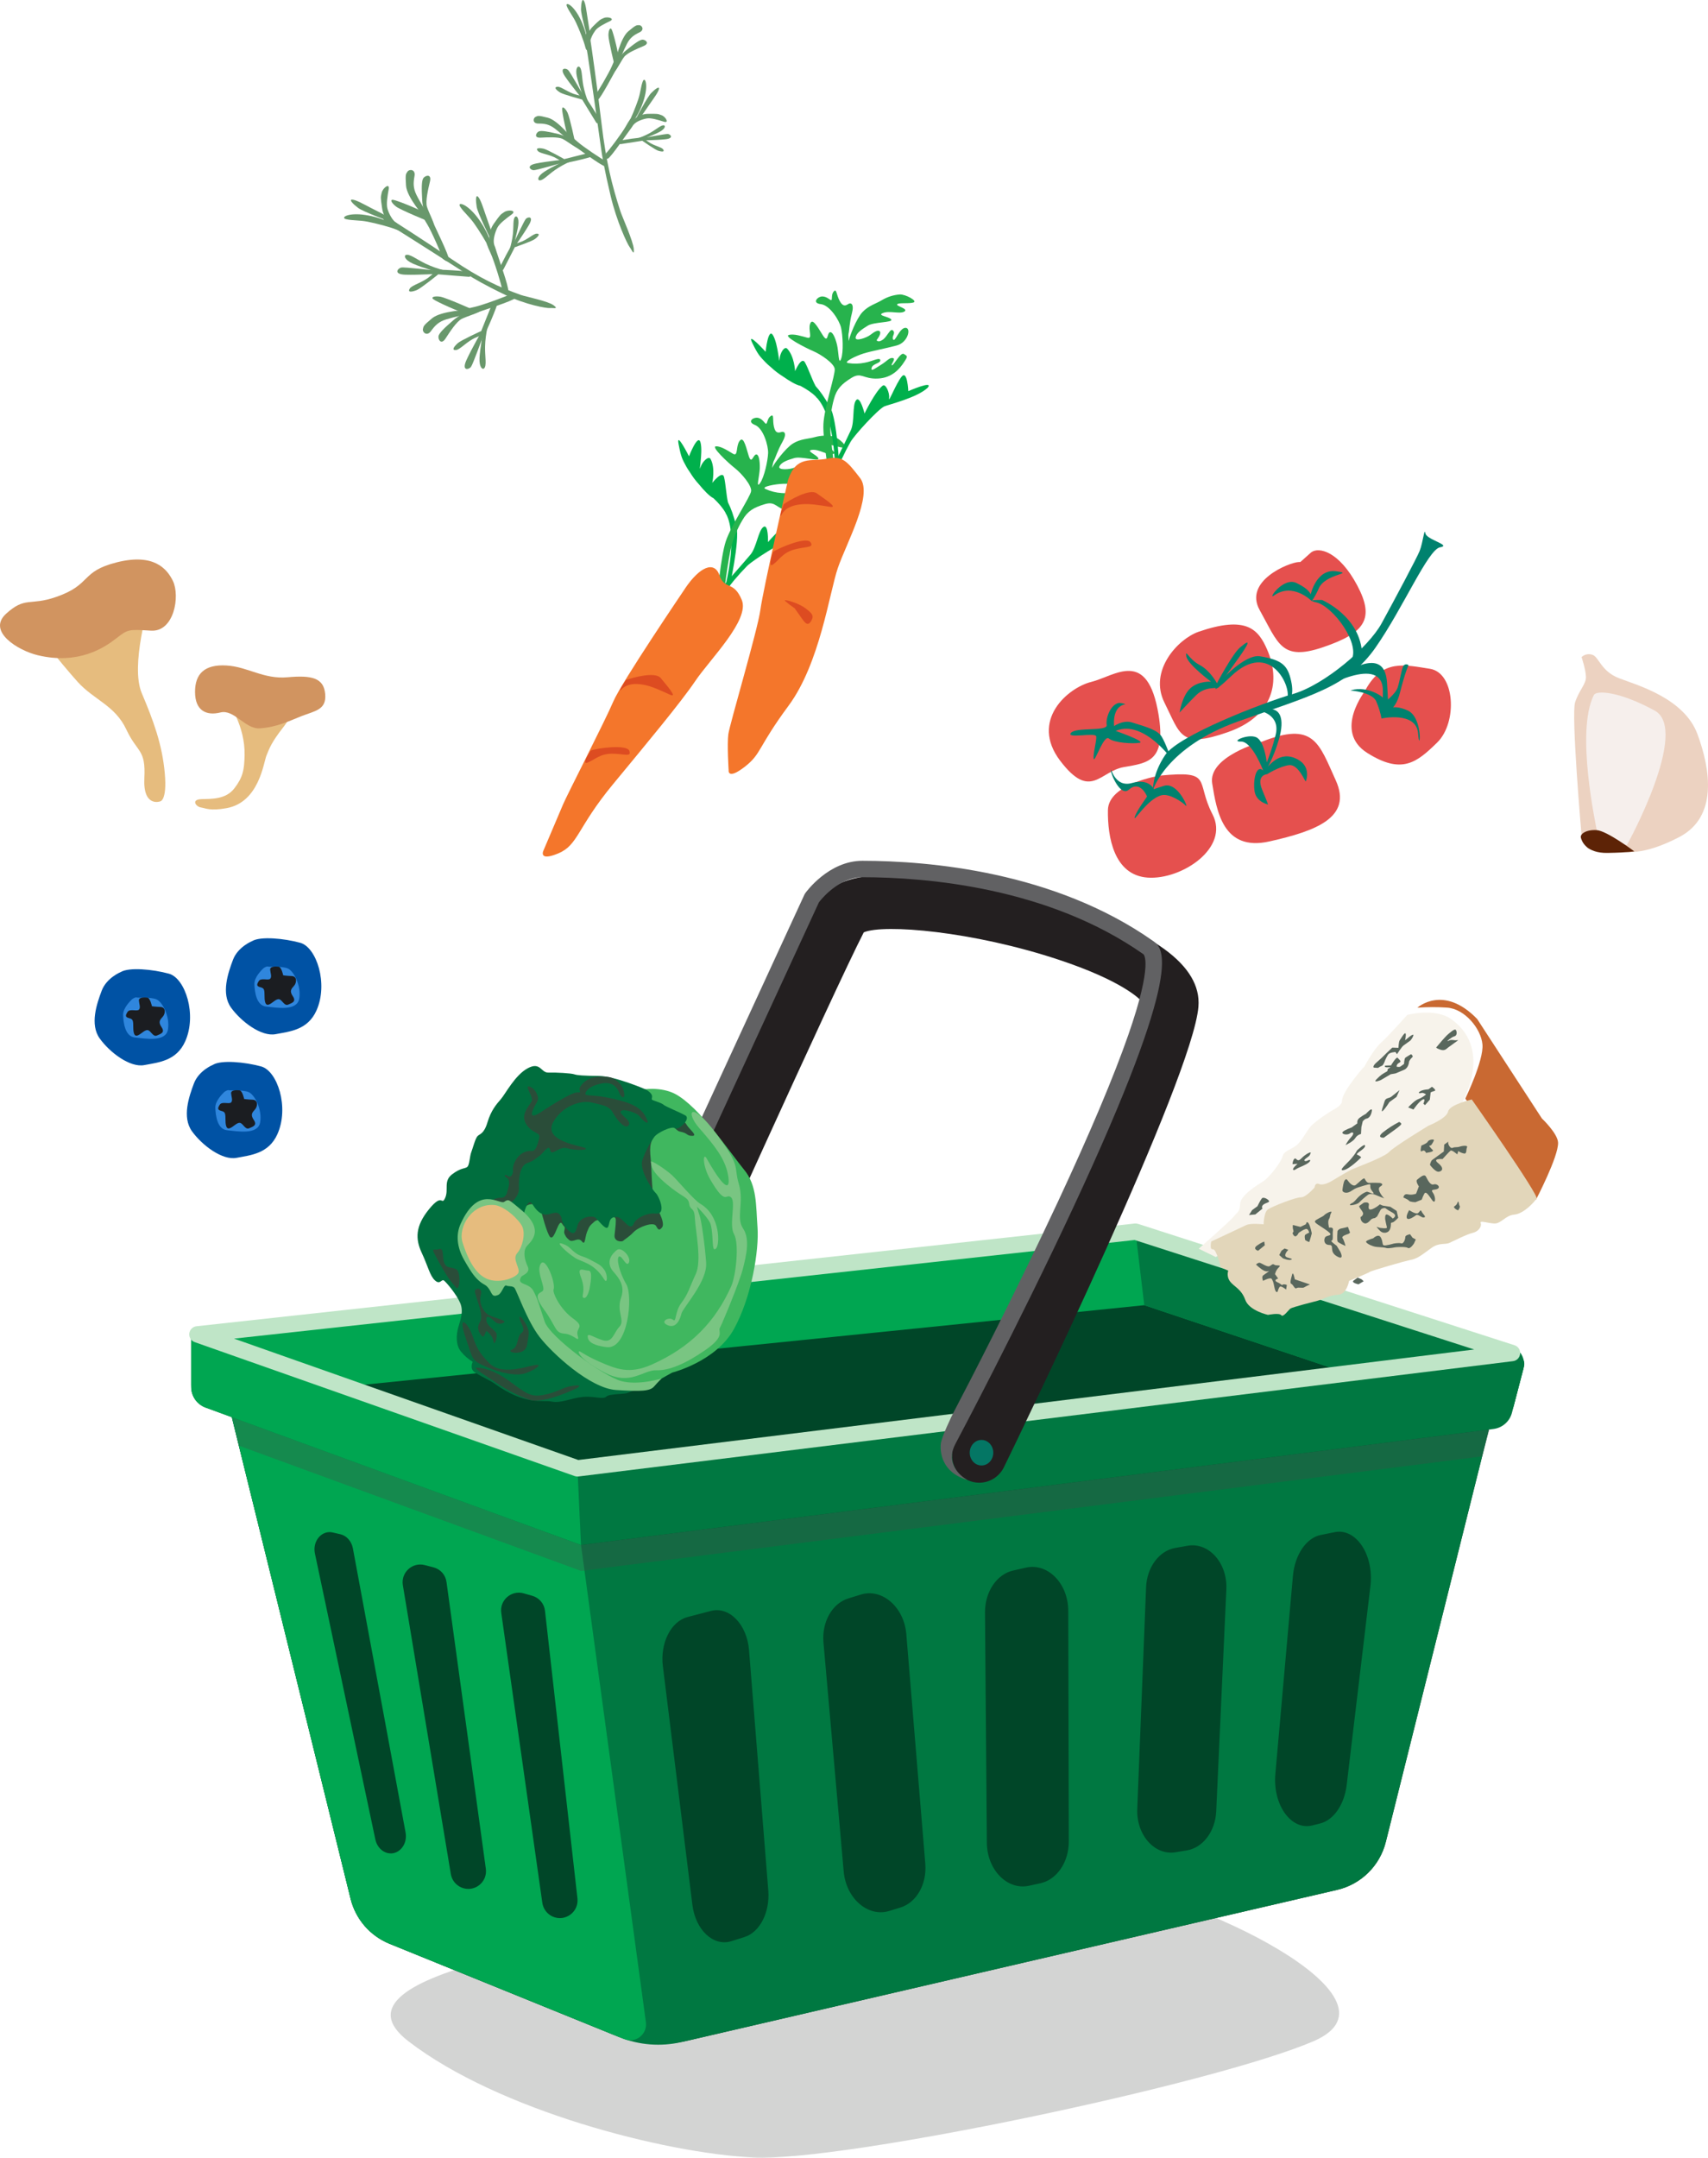 <svg fill="none" height="250" viewBox="0 0 198 250" width="198" xmlns="http://www.w3.org/2000/svg"><path d="m94.686 220.466c-26.227 3.864-57.778 8.015-47.347 16.039s29.66 12.956 39.995 13.475c10.335.518 53.359-8.499 64.933-13.475 11.72-5.039-14.356-17.253-24.628-18.214-10.279-.961-14.71-.512-32.953 2.175z" fill="#252823" fill-opacity=".2"/><path d="m26.857 164.13 13.787 55.871c.582 2.358 2.257 4.293 4.507 5.21l26.038 10.572c2.68 1.088 5.632 1.322 8.452.67l75.363-17.483c2.776-.645 4.956-2.789 5.645-5.552l11.942-47.783-39.686-16.959-105.238 11.028z" fill="#004628"/><path d="m26.857 164.13 13.787 55.871c.582 2.359 2.257 4.293 4.507 5.21l26.619 10.813c2.301.936 4.83 1.132 7.251.575l75.983-17.629c2.776-.645 4.956-2.788 5.645-5.551l11.942-47.784-105.245 13.374z" fill="#007841"/><path d="m23.057 154.267 108.576-11.553 43.46 13.216c1.138.347 1.802 1.53 1.498 2.681l-1.119 4.28c-.347 1.328-1.745 2.087-3.053 1.651l-39.768-13.317-108.494 11.053c-1.068.107-1.991-.727-1.991-1.802v-5.217c0-.512.386-.942.891-.992z" fill="#00a651"/><path d="m131.633 142.714 43.459 13.216c1.138.347 1.802 1.53 1.498 2.681l-1.118 4.28c-.348 1.328-1.745 2.087-3.054 1.651l-39.767-13.317z" fill="#007841"/><path d="m74.875 234.294-7.522-55.289-40.495-14.879 13.787 55.871c.582 2.359 2.257 4.3 4.513 5.21l27.195 11.047c1.315.544 2.718-.55 2.522-1.96z" fill="#00a651"/><path d="m27.692 167.5 39.66 14.512 104.468-13.272 2.427-8.834-107.305 13.235-41.329-14.562z" fill="#484848" opacity=".3"/><path d="m22.166 155.121v5.589c0 1.063.664 2.011 1.663 2.378l43.523 15.921 105.789-13.442c1.024-.133 1.871-.873 2.13-1.872l1.391-5.343c.227-.866-.493-1.688-1.385-1.581l-105.004 12.95c-2.193.272-4.419.031-6.505-.708l-40.88-14.398c-.354-.127-.721.133-.721.506z" fill="#007841"/><path d="m22.166 155.121v5.589c0 1.063.664 2.011 1.663 2.378l43.523 15.921-.411-8.871-44.054-15.523c-.354-.127-.721.133-.721.506z" fill="#00a651"/><path d="m66.94 171.077c-.107 0-.215-.019-.316-.051l-44.054-15.523c-.417-.145-.676-.563-.626-1.005.051-.443.398-.784.841-.835l108.746-11.9c.133-.013.266 0 .392.038l43.649 14.063c.424.139.696.55.651.992-.044.443-.385.797-.828.854l-108.342 13.361c-.038.006-.076.006-.114.006zm-39.812-15.979 39.913 14.063 103.855-12.804-39.364-12.684z" fill="#bfe5c7"/><path d="m113.516 171.794c-.462 0-.936-.102-1.385-.323-1.567-.765-2.218-2.656-1.454-4.224 8.161-16.75 21.215-45.147 21.917-50.92-.424-.695-2.858-2.807-9.836-5.121-9.975-3.314-20.298-4.173-22.625-3.181-3.47 6.728-20.55 44.629-20.721 45.021-.714 1.593-2.592 2.301-4.178 1.58-1.593-.714-2.301-2.586-1.58-4.179.733-1.632 18.01-39.975 21.101-45.76 1.429-2.681 5.146-3.718 11.682-3.263 4.684.329 10.436 1.41 15.772 2.978 11.473 3.358 17.099 7.474 16.72 12.229-.658 8.239-20.317 48.789-22.555 53.379-.563 1.132-1.688 1.784-2.857 1.784z" fill="#231f20"/><path d="m113.782 169.796c.754 0 1.365-.663 1.365-1.48s-.611-1.48-1.365-1.48c-.755 0-1.366.663-1.366 1.48s.611 1.48 1.366 1.48z" fill="#047664"/><path d="m76.669 153.013c.754 0 1.366-.662 1.366-1.479s-.611-1.48-1.366-1.48c-.754 0-1.366.663-1.366 1.48s.611 1.479 1.366 1.479z" fill="#829376"/><path d="m110.363 168.751c-.044 0-.12 1.651 1.776 2.719-3.015-.879-3.179-3.288-3.072-4.217.088-.759 1.239-3.168 1.555-3.763 1.593-3.035 6.758-12.981 12.049-24.318 3.71-7.948 6.447-14.436 8.129-19.267 2.927-8.39 1.77-9.326 1.757-9.339-11.018-7.752-25.14-8.922-32.574-8.928 0 0 0 0-.006 0-2.693 0-4.716 2.479-5.044 2.909l-21.057 45.665c-.221.474-.657 2.567.879 4.148-3.464-1.265-2.819-4.47-2.604-4.945l21.101-45.76c.025-.05.057-.101.088-.152.107-.151 2.718-3.768 6.637-3.768h.006c7.662.006 22.22 1.227 33.668 9.276 1.169.822 3.9 2.75-9.267 30.964-6.353 13.614-13.427 26.949-13.503 27.082-.17.322-.562 1.011-.518 1.694z" fill="#616163"/><g fill="#004628"><path d="m114.401 213.518-.215-26.677c-.019-2.396 1.353-4.445 3.274-4.875l1.479-.335c2.529-.569 4.893 1.846 4.899 5.001l.064 26.722c.006 2.396-1.378 4.432-3.3 4.849l-1.328.291c-2.503.538-4.848-1.846-4.873-4.976z"/><path d="m97.807 216.852-2.345-26.531c-.209-2.384.993-4.534 2.87-5.116l1.448-.449c2.472-.771 5.026 1.442 5.285 4.585l2.2 26.588c.196 2.384-1.018 4.521-2.902 5.09l-1.302.399c-2.452.733-4.975-1.455-5.253-4.566z"/><path d="m131.836 209.593 1.024-25.697c.095-2.307 1.511-4.217 3.376-4.546l1.441-.253c2.459-.43 4.627 2.005 4.488 5.046l-1.176 25.735c-.107 2.308-1.53 4.205-3.401 4.515l-1.296.215c-2.433.411-4.576-1.998-4.456-5.015z"/><path d="m149.883 182.583-2.036 22.94c-.322 3.604 1.84 6.602 4.299 5.976l.904-.228c1.561-.398 2.794-2.188 3.066-4.464l2.75-23.042c.429-3.604-1.663-6.753-4.154-6.24l-1.624.328c-1.663.348-2.984 2.289-3.205 4.73z"/><path d="m76.846 193.072 3.42 27.632c.36 2.928 2.453 4.869 4.532 4.205l1.517-.48c1.776-.563 2.946-2.858 2.75-5.381l-2.232-27.853c-.24-2.991-2.295-5.103-4.419-4.547l-2.706.708c-1.941.506-3.199 3.029-2.864 5.716z"/><path d="m61.706 184.896-.999-.285c-1.429-.404-2.807.791-2.598 2.264l4.76 33.595c.101.695.55 1.296 1.188 1.587 1.454.651 3.06-.519 2.883-2.106l-3.761-33.31c-.088-.828-.67-1.517-1.473-1.745z"/><path d="m50.246 181.597-1.005-.26c-1.441-.373-2.781.86-2.541 2.327l5.563 33.475c.114.695.582 1.283 1.226 1.555 1.467.62 3.047-.594 2.832-2.169l-4.558-33.215c-.107-.835-.708-1.505-1.517-1.713z"/><path d="m39.474 177.768-.898-.209c-1.277-.297-2.377.999-2.067 2.447l7.004 33.121c.145.689.588 1.252 1.169 1.492 1.321.544 2.623-.746 2.333-2.308l-6.106-32.912c-.152-.815-.721-1.46-1.435-1.631z"/></g><g fill="#e5504e"><path d="m122.897 88.139c-3.525-4.649.867-8.45 3.621-9.135 2.754-.685 6.512-3.966 7.789 3.809.884 5.398-1.236 5.581-4.022 6.064-2.785.483-3.862 3.911-7.388-.74"/><path d="m150.747 65.117s-.085-.002-.228.007c-1.058.048-6.397 2.162-4.486 5.571 2.169 3.875 2.509 5.941 7.355 4.289 4.846-1.652 6.015-3.274 3.942-7.167s-4.42-4.494-5.328-3.823"/><path d="m134.494 89.864s-6.01.91-6.058 3.998c-.048 3.088.685 7.546 4.61 7.821 3.924.274 9.532-3.438 7.514-7.33-2.019-3.892.136-5.087-6.062-4.49"/><path d="m146.233 85.951s-6.221 1.697-5.708 4.829c.512 3.132 1.23 7.925 6.632 6.712 5.403-1.212 9.649-2.774 7.689-7.083-1.961-4.309-2.511-6.881-8.612-4.452"/><path d="m138.967 73.191c-2.403.824-5.831 4.511-3.974 8.224 1.857 3.713 1.818 5.341 7.317 3.425 5.5-1.916 6.084-6.066 4.613-9.505-1.043-2.449-2.434-4.035-7.964-2.143"/><path d="m158.323 79.949s-3.824 4.767.178 7.29c4.001 2.523 5.72 1.125 8.105-1.206 2.386-2.33 2.071-8.094-.844-8.544-2.914-.45-5.469-1.156-7.445 2.405"/></g><g fill="#00826e"><path d="m160.163 83.243s4.04-.873 4.23 1.746.664-1.83-1.213-2.675c-1.878-.845-2.549.029-2.549.029s1.063.268 1.667-2.115.986-3.158.986-3.158c-.05-.044-.111-.075-.177-.089-.065-.014-.134-.011-.199.008-.064.019-.123.055-.171.103-.047.048-.082.107-.1.172-.209.521-.357 1.595-.609 2.386-.253.791-1.544 1.722-1.544 1.722s.346-.502-1.214-1.171c-1.559-.669-2.722-.197-2.722-.197s2.519.173 2.988 1.253c.29.662.502 1.356.633 2.068"/><path d="m146.427 89.254s-1.274-3.369-2.569-3.331.817-.937 1.775-.499c.957.438 1.255 2.932 1.246 3.372-.01.441 1.093-1.779 3.161-.99 2.068.79 1.393 2.608 1.334 2.73-.058.122-.839-2.019-1.943-1.882-1.103.137-2.543 1.047-2.543 1.047s-1.29.071-.568 1.809c.723 1.738.673 1.706.673 1.706s-1.322-.29-1.541-1.457c-.218-1.167.108-3.226.976-2.498"/><path d="m133.785 91.473s-.523-1.33-2.558-.751c-2.035.579-2.439-1.901-2.456-1.487-.017.413 1.115 3.125 2.086 2.262 1.303-1.155 2.1.729 2.111.783.01.054-1.265 1.724-1.43 2.409-.164.685 1.473-2.15 3.129-2.553.915-.22 2.428.808 2.797 1.21.369.401-.927-2.793-2.533-2.295s-1.147.419-1.147.419"/><path d="m141.074 79.159s1.796-3.392 2.669-4.135c2.966-2.524-2.512 4.172-2.436 4.527.075.355-1.435-.186-2.625.979-.906.891-1.94 2.03-1.94 2.03s.29-1.938 1.251-2.814c.962-.877 2.395-.761 2.395-.761s-2.717-2.015-2.864-2.942c-.147-.928.301.353 1.532.996 1.231.643 2.018 2.121 2.018 2.121z"/><path d="m133.655 91.532s1.507-4.958 9.858-7.938c8.35-2.979 12.722-3.951 15.943-8.561 3.222-4.611 6.09-11.38 7.486-11.621 1.396-.241-1.578-.873-1.701-1.617-.123-.743-.273 1.032-.663 2.026-.295.758-2.932 5.698-4.421 8.414s-6.57 7.095-10.26 8.172c-3.689 1.077-13.297 4.823-14.81 7.053-1.513 2.23-1.432 4.071-1.432 4.071z"/><path d="m149.192 80.96c.626-1.203-1.92-6.989-6.504-2.586-4.583 4.403.819-2.763 3.376-2.334s3.208 1.028 3.612 2.868c.404 1.84-.306 2.186 0 2.023"/><path d="m146.017 82.377c.107-.022 2.468.451 1.853 2.808-.33 1.317-.769 2.606-1.314 3.854l.153.248s.897-1.308 1.566-3.677c.669-2.368.096-3.479-1.067-3.44s-1.191.206-1.191.206z"/><path d="m152.918 79.968s7.525-4.424 7.39.191c-.078 2.858.694 2.888.694 2.888s-.115-2.386-.181-3.47c-.065-1.083-.072-3.817-3.591-2.329s-4.312 2.72-4.312 2.72z"/><path d="m129.218 84.646s-.57-2.734 1.259-3.053c-.242-.095-.5-.146-.762-.151-.979.171-1.551 1.767-1.422 2.553.129.786-3.543.213-4.143.922-.6.709 2.847-.088 2.928.401.081.489-.388 1.991-.292 2.58s1.168-2.832 1.766-2.329c.598.503 2.762.631 3.557.494.795-.137-2.889-1.42-2.889-1.42"/><path d="m152.068 69.653s-2.182-2.237-4.392-.647c-.771.556 1.074-2.199 2.617-1.46 1.543.738 1.646 1.325 1.646 1.325s.651-2.99 2.945-2.683c2.294.306-1.296.224-2.03 2.042-.214.498-.477.975-.786 1.423z"/><path d="m156.582 76.616c1.302-1.892-2.066-6.382-3.987-6.822-1.43-.323.663-.277.663-.277s4.506 1.897 4.651 6.349c.079 2.363-1.318.737-1.318.737"/><path d="m135.736 87.844s-3.701-5.1-7.007-2.821c-2.032 1.395.459-1.941 2.482-1.323s3.009.933 3.463 1.664c.455.731 1.063 2.485 1.063 2.485"/></g><path d="m58.001 146.169s7.28 12.083 10.133 12.833c2.853.749 20.708-9.114 19.056-17.082-1.652-7.967-4.851-13.187-10.362-13.997-5.512-.81-19.723 7.788-20.827 10.873s2.002 7.371 2.002 7.371" fill="#2a4d39"/><path d="m77.924 159.034s5.065-1.271 7.146-5.024c2.082-3.754 2.935-9.201 2.745-11.786-.19-2.586-.044-4.882-1.563-6.708s-5.149-7.288-8.008-8.78c-1.615-.842-3.917-.567-3.963-.383-.047.185.32.605.453.778s1.329.539 2.122 1.511c.793.971 1.476.589 1.989 1.036.514.448.498.209.772.673.275.465 1.293 1.241.661 1.253-.632.011-.529-.236-1.114-.409-.585-.174-.359.023-1.099-.621-.74-.645-1.902-1.319-1.674-.672s.809.368-.09 1.272c-.899.903-1.041 1.455-.871 3.077s.044 4.427.71 5.673c.666 1.246.866 1.993.588 2.313-.278.32-.399.327-.676-.195-.277-.522-2.013.103-2.6.715-.588.612-1.112.886-1.224 1.014s-1.076.132-.984-.687c.092-.82.209-1.732.103-1.936s-.909-.513-.895.119-1.009-.204-1.518.252c-.509.455-.599.491-.878 1.203-.28.712-.185 1.639-.615 1.096-.43-.544-1.038.22-1.456-.145s-.359-.368-.532-.687c-.173-.319.16-.703-.064-.898s-.286-.643-.561-.264-.652 1.851-1.037 1.516c-.385-.336-1.095-3.151-1.095-3.151s-.617-1.046-1.574-.53-.057 1.751-.007 2.02c.05.268-.071 1.964-.563 3.561-.492 1.597-.353 3.563-.353 3.563s6.52 10.815 8.811 11.228c2.291.414 6.69.262 7.153-.01.463-.273 1.764-.989 1.764-.989" fill="#40b75f"/><path d="m74.871 126.231s-3.576-1.541-5.42-1.566c-1.845-.024-2.537-.072-2.881-.194-.344-.123-2.131-.226-3.002-.197-.871.028-.906-1.297-2.386-.505s-2.589 2.973-3.119 3.581c-.529.609-1.141 1.311-1.556 2.696-.414 1.384-.916 1.322-1.167 1.609-.25.287-.535 1.391-.712 1.855-.178.465-.197 1.461-.453 1.689-.256.227-.747.08-1.775.87s-.356 1.772-.8 2.735-.258-.675-1.865 1.299c-1.607 1.975-1.594 3.454-.845 5.059s.945 2.68 1.554 3.212c.61.531.735-.259 1.056.021s1.407 1.564 1.841 2.56c.433.997.021 1.988-.219 2.846-.24.859-.311 2.046.323 2.809.38.466.837.865 1.351 1.177 0 0-.369.746.173 1.164s1.841.992 2.259 1.293c3.748 2.704 5.681 1.913 6.721 2.146 1.041.234 2.35-.428 3.643-.539 1.292-.112 2.312.33 2.68-.027s2.089-.259 2.469-.435c.38-.177 1.909-.699 1.909-.699s-2.843 1.123-6.175-1.67-8.474-7.273-8.615-10.097c-.141-2.825.857-8.253.857-8.253s.464-2.039 1.003-1.152c1.535 2.52 2.567.1 3.3 1.402.149.269.019.693.611 1.375 1.076 1.245 1.162.145 1.33-.359.348-1.048 1.731-1.079 2.016-.887s1.191 1.487 1.469 1.167.03-1.266 1.058-1.215c.777.045 1.553 1.916 2.007.68.115-.321 1.21-1.195 2.514-1.07 1.305.124.335-2.071.013-2.352-.322-.281-1.959-2.609-1.569-3.844.323-.942.777-1.835 1.348-2.651.325-.504 2.077-1.348 2.431-1.04.354.309 1.911-1.091 1.187-1.492s-2.241-.997-2.497-1.22c-.256-.224-.902-.393-1.275-.55s.455-.479-.794-1.231z" fill="#006e3e"/><g fill="#2a4d39"><path d="m58.651 139.759s1.562-.872 1.507-2.056c-.071-1.657.288-2.732.995-2.961.707-.228.987-.547 1.417-.846.43-.3 1.051-1.402 1.22-.622.17.78.985-.548 2.003-.224s3.003.197 1.709-.143c-1.294-.34-4.411-.973-3.372-2.882 1.04-1.908 3.261-2.576 4.425-2.288 1.163.287 2.022.351 2.463 1.133.621 1.104 1.471 1.956 1.833 1.541.502-.576-1.185-1.313-.878-1.665s1.952.227 2.185.609c.233.381 1.492 1.468.628-.073-.61-1.087-1.865-1.625-4.524-2.141-1.891-.368-2.691-.029-2.308-.662.383-.634 1.413-.852 1.56-.89 1.649-.436 2.13.641 2.315 1.116.214.551.805.752.417-.479-.2-.636-.975-1.362-1.703-1.434-.728-.073-2.386-.252-3.264 1.099-.322.496.323.732-.373.688s-3.797 2.012-4.296 2.335c-.499.323-1.277.689-.809-.368.467-1.057.831-1.058.341-1.991-.294-.557-1.097-.927-.956-.472.142.454.506.971.476 1.397-.029.425-1.4 1.469-.711 2.69.69 1.22 1.811.98 1.546 1.731-.051.143-.276 1.478-.807 1.447-1.666-.102-2.292 1.659-2.227 2.166.064.507-.225 1.009-.608.735-.383-.275-.448.016-.142.192.632.365.093 1.468.078 1.68-.015.212-.271.684-.698.655-.427-.029-.979.215-1.413.454s.238.376.238.376l.48.812z"/><path d="m62.403 158.173c-.455-.283-3.991 1.47-5.677-.225-1.686-1.694-1.614-2.475-2.152-3.675-.538-1.199-1.496-1.9-.587.751s.634 2.554 2.378 3.336c1.745.782 3.57 1.088 4.539.752s1.679-.829 1.499-.942"/><path d="m66.835 160.855s-3.869 1.914-5.539 1.302c-1.348-.497-2.629-1.16-3.814-1.975-.886-.604-2.774-1.745-2.231-1.72.543.025 1.816.121 3.786 1.556 1.97 1.435 2.482 1.883 3.968 1.604s2.171-.808 3.001-.983c.831-.174 1.582-.195.829.216z"/><path d="m60.228 152.733c.049.514.805 1.308.23 1.708-.575.401-.304 1.647-1.127 1.943-.823.296 1.537.833 1.77-.54.232-1.373.281-1.555-.038-2.228-.32-.672-.883-1.401-.835-.883z"/><path d="m55.747 150.004c-.269.892.227 1.944.858 2.322.63.379 2.222.658 1.81.905-.157.104-.345.151-.534.134-.188-.018-.365-.098-.502-.229-.385-.335-1.028-.973-1.003-.222.024.752.976 1.11 1.158 1.55s-.238 1.569-.316.987c-.079-.582-.492-.967-.749-1.191s-.249 1.065-.705.421c-.154-.221-.587-.783-.124-1.504.463-.72-.29-2.301-.574-3.402-.164-.64.946-.66.679.232"/><path d="m52.902 147.068c-.626-.32-1.148-.043-1.411-.78-.263-.736.024-1.777-.623-1.554s-1.121-.528.119 1.679c1.24 2.206 1.358 2.081 1.847 2.733.489.651.612-1.8.063-2.082"/></g><path d="m57.748 150.036c.444-.183.664-1.219.946-1.087s.662.016.919.24c.257.224 1.446 3.783 2.93 5.708 1.484 1.925 5.873 5.96 8.864 6.154 2.992.193 3.951.13 4.424-.413s.871-.923.871-.923-2.659.837-4.678.305-8.277-5.08-8.888-6.906-.771-2.55-1.307-3.555-1.997-.618-1.41-1.622c.111-.185 1.113-.434.758-1.194-.355-.759-.547-1.648-.19-2.243.295-.496 2.491-1.825-.676-4.411-1.327-1.085-1.319-1.206-1.865-.839-.546.367-2.969-2.06-5.053 2.562-.524 1.162-.475 2.62.419 4.186.894 1.566 1.284 2.051 1.866 2.525.475.386.651.288 1.021.835.37.548.341.97 1.042.684" fill="#79c582"/><path d="m53.617 143.957c.544 1.702 1.375 3.574 2.806 4.202s3.283-.086 3.636-.62c.353-.535-.747-1.608-.107-2.342.64-.735.971-2.26.593-3.084-.337-.735-2.016-2.389-3.25-2.496-2.6-.22-4.232 2.589-3.674 4.335" fill="#e6bc7e"/><g fill="#79c582"><path d="m84.771 149.02c.542-1.213.945-4.917.323-6.021-.622-1.104.258-3.737-.352-4.269-.61-.532-.568 1.082-2.388-2.038-.962-1.649-.873-3.242-.442-2.479 2.181 3.86 2.82 3.697 2.473 1.863-.347-1.835-1.542-3.333-3.327-5.375-1.654-1.893-.967-3.264 1.974.65 2.941 3.913 1.982 3.697 2.617 5.826.635 2.129-.35 3.908.488 5.153.838 1.244.374 3.14-.027 4.706-.401 1.566-2.384 6.319-2.661 6.821-.247.446.687.912-1.645 2.539s-4.259 2.422-5.74 2.37c-1.481-.052-2.974 1.819-5.905.301-2.579-1.336-3.176-2.273-3.047-2.475.095-.145.472.355 2.401 1.191 1.929.837 3.44 1.48 6.048.319 4.535-2.012 7.385-5 9.21-9.082z"/><path d="m81.865 146.345c-.154-2.159-.565-4.97-.752-5.47-.125-.349-.231-.704-.317-1.064 0 0 1.415 1.394 1.59 2.06.371 1.393.056 3.312.621 2.792.444-.409.543-3.803-1.815-5.183-.737-.431-2.57-2.634-3.247-3.28-.676-.647-2.608-1.935-2.491-1.553.117.383-.113.921 1.807 2.54 1.919 1.618 2.515 1.459 2.634 2.296s.597.286.66 1.693c.063 1.406.831 4.886.1 6.443-.731 1.556-.861 2.285-1.66 3.334-.799 1.049-.558 2.326-.975 1.963-.417-.364-1.406.123-.837.506.57.383 1.403.415 1.816-1.228.177-.704 3.006-3.695 2.86-5.854"/><path d="m72.599 148.788c-.822-1.393-1.182-3.057-.831-3.201s.846 1.3 1.135.709c.312-.641-.857-1.874-1.371-1.478-.514.397-1.276 1.205-.622 2.272.266.443 1.708 1.546 1.103 3.214-.604 1.669.493 2.68-.209 3.421-.702.74-.767 1.921-1.969 1.547s-1.862-1.006-1.673-.22c.171.712 1.406.937 2.152 1.033 2.494.318 3.106-5.905 2.284-7.296"/><path d="m68.338 149.351c.061-.396.447-2.137-.124-2.132-.572.005-1.399-.6-.843.84s.018 2.122.223 2.275c.446.332.744-.983.744-.983z"/><path d="m66.648 145.732c-1.009-.655-2.337-1.923-1.501-1.644.836.279.913.571 1.519 1.042.606.471.959.388 1.837.871s1.121.527 1.552 1.128.361 1.712-.011 1.113c-1.223-1.964-2.55-1.962-3.398-2.512"/><path d="m66.433 152.767c-1.485-1.069-2.405-2.976-2.257-3.374.288-.772-1.115-4.339-1.607-2.693-.268.89.667 2.503.361 2.855-.306.352-1.28.222.157 2.205 1.437 1.983 1.22 2.684 2.34 2.76 1.12.075 1.819 1.204 1.54.229-.279-.976.953-.912-.533-1.982z"/></g><path d="m17.31 69.816s-2.244 7.275-.876 10.495c1.368 3.22 2.369 5.969 2.667 9.262.298 3.292-.565 3.288-.565 3.288s-1.978.695-1.803-2.71c.175-3.405-.797-2.868-2.094-5.637s-3.73-3.414-5.612-5.481c-1.882-2.067-5.71-6.937-5.71-6.937l11.176-3.369z" fill="#e6bc7e"/><path d="m20.048 67.32c.844 1.755.133 5.912-2.539 5.75-2.672-.163-2.674-.16-4.064.919-1.39 1.079-4.372 3.049-9.057 1.931-2.287-.544-5.924-2.759-3.687-4.804 2.237-2.045 2.743-.887 5.815-1.954 4.158-1.444 2.755-2.933 7.02-4.007 4.265-1.074 5.812.71 6.515 2.17" fill="#d19460"/><path d="m23.34 92.59c1.204-.027 2.846.033 3.828-1.249.982-1.282 1.148-2.094 1.186-3.818.078-3.461-1.895-6.15-2.265-6.825-.369-.675 4.615.048 5.349.201s2.144 1.418 2.144 1.418.483.389-.788 2.004c-1.271 1.615-1.571 2.377-1.91 3.236s-.862 5.399-4.617 6.079c-1.92.347-2.398.012-2.985-.083-.588-.095-1.145-.931.059-.958" fill="#e6bc7e"/><path d="m26.222 77.105c-2.493-.139-3.617.957-3.612 3.06 0 2.19 1.323 2.788 2.938 2.386s2.876 1.96 4.577 1.839c2.037-.144 3.516-.902 4.753-1.389 1.634-.643 2.989-.732 2.819-2.597s-1.56-2.185-4.361-1.933c-2.8.253-4.621-1.232-7.113-1.366z" fill="#d19460"/><path d="m84.393 58.21c-.2-.809-.258-2.132-.458-2.941s-1.365.68-1.365.68.381-1.687-.19-2.758c-.232-.431-.966.292-1.176.945-.256.799.301-1.685.01-2.847-.291-1.161-1.341 1.58-1.341 1.58s-1.514-2.999-1.209-1.414c.304 1.585.43 1.736.892 2.6.082.152.241.402.451.706.294.482.634.935 1.016 1.351.588.72 1.229 1.392 1.692 1.617.65.621 1.094 1.142 1.405 1.711l.011.079.045.027c.345.671.508 1.427.587 2.517.184 2.537-.702 5.947-.702 5.947l.481.142s1.237-5.49.833-7.11c-.326-1.317-.655-2.2-.968-2.799-.002-.015-.006-.029-.01-.044" fill="#00b04c"/><path d="m88.503 61.056c.59-.417.527 1.754.527 1.754s1.906-2.196 2.886-2.575c.396-.152.555 1.059.32 1.598-.289.661 1.216-1.431 2.066-2.026s.298 1.833.298 1.833 3.234-.485 2.261.208c-1.489.8-4.865.704-5.41.773-.792.142-4.163 2.282-4.835 2.946-1.045 1.06-2.002 2.203-2.862 3.418l-.889.002s3.445-3.901 4.141-4.736c.695-.835.902-2.784 1.494-3.199" fill="#00b04c"/><path d="m83.134 69.344s.4-4.783.998-6.613c.599-1.83 2.853-5.174 2.941-5.822.087-.649-1.078-2.033-1.872-2.658-.794-.625-2.807-2.506-2.21-2.536.597-.03 1.392.515 1.991.866.598.35.308-.835.729-1.453.42-.618.684.304 1.042 1.554s.523.087.868-.017c.344-.103.481.725.457 1.599-.024.874-.48 2.413.021 1.727.502-.686.913-2.641.943-3.491.031-.85-.542-2.876-1.532-3.267-.99-.392-.124-.961.415-.809.539.151.756.722.897.673.141-.05.136-.652.538-.903.402-.251.175.438.357 1.25s.551.704.872.609c.321-.095.686.144.109 1.162s-.842 1.933-.964 2.118-.299 1.134-.171.792c.128-.342 1.467-2.179 2.354-2.733.887-.554 1.79-.529 2.528-.741.697-.196 1.428-.227 2.136-.092.634.128 1.873 1.328 1.247 1.314-.626-.014-1.543-.434-1.829-.299s1.163.854.572 1.037c-.591.183-1.611-.583-2.43-.487-.819.095.619.596.731.99.112.394-1.996-.275-2.799-.038-.803.237-1.505.483-1.718.96-.212.477 1.25.361 1.736.149s1.063-.377 1.153-.063c.09.314-.634.832-.634.832s.053.361.689.141 1.218-1.134 1.441-.706c.224.429-.377.596-.261 1.0.115.405 1.049-1.115 1.723-.937.675.179-.157 1.717-1.503 1.713-1.346-.004-2.978-.14-3.914-.11-.936.03-2.637.353-2.041.606.589.269 1.225.427 1.874.466.894.082 1.836-.197 1.794.181-.042.377-.952.152-1.197.602-.245.45.329.187 1.129-.055s1.153-.583 1.529-.403c.377.18-.5.691-.324.789.177.097 1.382-1.263 1.692-.906.31.357.437.32-.277.948-.613.537-1.745 1.384-3.397 1.006-1.652-.378-1.604-1.258-2.889-.878-1.285.381-2.013.796-2.608 1.846-.57.949-1 1.974-1.276 3.043-.374 1.313-.954 6.068-.954 6.068s-.09 1.252-.414 1.169c-.324-.083-.293-1.201-.293-1.201" fill="#27b34d"/><path d="m79.424 68.178s-7.41 10.925-8.331 13.109c-.921 2.184-5.356 10.81-5.815 11.901s-2.292 5.39-2.292 5.39-.587 1.27 1.736.298c2.323-.972 2.166-2.964 6.335-8.006 3.884-4.701 7.867-9.48 9.557-11.984 1.69-2.504 6.324-7.058 5.382-9.361s-1.991-1.12-2.582-2.848c-.601-1.754-2.306-1.002-3.996 1.502" fill="#f4762b"/><path d="m72.563 78.79c.788-.291 3.416-1.009 4.038-.222.622.787 2.091 2.396 1.022 1.903-1.068-.493-2.137-.987-3.084-1.145-.895-.151-1.829-.128-2.483.536-.654.664.507-1.072.507-1.072z" fill="#dd4c21"/><path d="m68.484 86.959c.786-.288 4.184-.742 4.471.036.287.777-.647.323-2.042.332-1.395.009-2.019.741-2.808 1.033s.386-1.407.386-1.407" fill="#dd4c21"/><path d="m94.536 44.702c-.408-.727-.81-1.984-1.224-2.715-.413-.731-1.141 1.017-1.141 1.017s-.073-1.715-.909-2.598c-.338-.355-.861.535-.891 1.217-.037.837-.153-1.698-.74-2.743-.587-1.044-.876 1.882-.876 1.882s-2.259-2.49-1.551-1.037c.708 1.454.881 1.552 1.554 2.271.119.127.338.323.621.561.414.386.863.733 1.343 1.034.76.537 1.565 1.012 2.065 1.116.789.43 1.362.81 1.814 1.276.02.047.03.073.03.073l.052.014c.509.556.872 1.237 1.234 2.27.848 2.393.885 5.902.885 5.902l.503.009s-.252-5.609-1.069-7.061c-.664-1.181-1.216-1.945-1.678-2.44l-.026-.037" fill="#00b04c"/><path d="m99.247 46.364c.458-.55.974 1.547.974 1.547s1.265-2.611 2.115-3.233c.342-.253.823.868.731 1.452-.111.705.799-1.696 1.461-2.498.661-.802.767 1.689.767 1.689s3.003-1.315 2.247-.395c-1.234 1.161-4.53 1.949-5.033 2.163-.728.344-3.429 3.286-3.904 4.101-.732 1.295-1.357 2.647-1.869 4.042l-.854.24s2.311-4.651 2.759-5.642c.448-.991.141-2.903.606-3.466z" fill="#00b04c"/><path d="m96.234 55.751s-.876-4.709-.779-6.628c.097-1.919 1.397-5.73 1.309-6.382-.088-.651-1.581-1.672-2.519-2.071s-3.381-1.673-2.817-1.853c.565-.179 1.486.129 2.158.309.671.179.079-.885.322-1.59.243-.705.744.114 1.42 1.221s.529-.053.837-.242c.308-.189.656.57.863 1.418.207.848.172 2.448.475 1.657.303-.792.189-2.782 0-3.613s-1.289-2.619-2.354-2.74c-1.065-.121-.377-.896.188-.889.565.007.92.493 1.043.418.123-.075-.043-.664.283-1.01.327-.346.285.375.676 1.108.391.733.721.539 1.004.357.283-.182.708-.037.412 1.091-.295 1.128-.306 2.082-.376 2.291-.069.209.012 1.171.043.808.031-.362.846-2.487 1.561-3.251s1.594-.979 2.248-1.381c.633-.381 1.346-.607 2.08-.66.65-.04 2.16.779 1.555.937-.606.158-1.61-.013-1.85.191-.241.204 1.358.522.826.848s-1.714-.136-2.482.17c-.768.306.756.411.962.764.207.353-2.005.259-2.721.701-.715.441-1.331.858-1.411 1.374-.08.516 1.305.02 1.721-.314s.93-.639 1.102-.36c.171.28-.392.982-.392.982s.147.335.704-.043.881-1.413 1.206-1.063c.324.349-.208.671.011 1.031s.722-1.35 1.423-1.355c.7-.005.3 1.694-1.003 2.044-1.304.35-2.922.647-3.823.922-.901.275-2.456 1.029-1.82 1.12.643.104 1.3.089 1.941-.045.888-.157 1.725-.672 1.786-.297.06.375-.883.396-1.002.893-.118.497.364.089 1.083-.347.72-.436.964-.863 1.375-.788s-.302.797-.105.844c.197.048 1.007-1.581 1.395-1.31s.512.194-.019.985c-.453.679-1.326 1.79-3.026 1.86s-1.885-.789-3.03-.086c-1.144.703-1.738 1.299-2.042 2.46-.299 1.066-.442 2.167-.426 3.27-.013 1.364.683 6.088.683 6.088s.243 1.23-.092 1.234-.601-1.079-.601-1.079" fill="#27b34d"/><path d="m91.359 55.579s-2.899 12.735-3.211 15.075c-.312 2.341-3.561 13.247-3.717 14.419-.156 1.171.036 4.168.036 4.168s-.162 1.163 1.834-.371c1.996-1.534 1.485-2.2 5.119-7.112s4.731-13.106 5.712-15.962c.981-2.856 4.103-8.425 2.582-10.395s-2.028-2.624-3.862-2.253c-1.834.371-3.513-.426-4.49 2.429" fill="#f4762b"/><g fill="#dd4c21"><path d="m90.837 58.432c.685-.485 3.037-1.864 3.845-1.273.808.591 2.652 1.753 1.488 1.56-1.163-.193-2.324-.386-3.283-.289-.904.091-1.802.355-2.259 1.165-.457.809.209-1.162.209-1.162z"/><path d="m89.622 63.951c.683-.483 3.85-1.809 4.327-1.132.477.677-.539.48-1.887.854-1.348.374-1.759 1.244-2.443 1.728-.685.484.004-1.451.004-1.451z"/><path d="m92.125 70.485.777 1.103c.389.552.721 1.023 1.112.392.391-.632.164-.899-.677-1.526-.842-.627-2.605-1.102-2.334-.829.357.308.732.595 1.122.86z"/></g><g fill="#69986c"><path d="m54.356 32.071c-.187-.006-3.649-.292-3.649-.292s-.422-.348-.327-.486c.095-.138 4.132.122 4.163.255s.126.534-.187.523z"/><path d="m50.757 31.825s-1.987 1.609-2.447 1.788c-.743.289-1.063.213-.8-.189.263-.402 1.515-.696 2.319-1.397.803-.701 1.065-.762 1.038-.641l-.103.439"/><path d="m50.996 31.712s-2.53.164-3.995.116c-1.465-.048-.876-.755-.48-.83.397-.075 3.552.33 3.851.317s1.138.183 1.138.183z"/><path d="m51.453 31.734c-.16-.037-2.57-.732-3.562-1.177-.992-.445-1.063-.912-.861-1.004.425-.196 1.275.51 2.336 1.013.7.328 1.431.586 2.182.769.401.094-.094.4-.094.4"/><path d="m45.816 26.491c.126.029 7.849 4.972 8.471 5.371s1.87 1.144 4.277 2.302c2.407 1.158 4.815 1.57 5.181 1.529s1.077.169.433-.32c-.643-.489-3.273-1.01-3.8-1.199-2.54-.91-4.715-1.903-7.949-4.1-3.234-2.197-6.689-4.405-7.16-4.682-.471-.277-1.175-.32-.677.22.356.359.769.656 1.223.879z"/><path d="m51.293 29.945c.038-.16-1.275-3.171-1.768-3.961s-.782-1.371-.539-1.311c.243.06.675-.179 1.025.663.35.842 2.103 4.336 2.039 4.785s-.757-.176-.757-.176z"/><path d="m58.184 33.474c.056-.155-.912-3.296-1.309-4.136-.397-.841-.617-1.443-.385-1.361.232.082.696-.101.944.775.248.876 1.599 4.546 1.484 4.985-.115.439-.734-.263-.734-.263z"/><path d="m49.918 25.735c-.199-.048-3.467-1.407-3.971-1.778-.503-.371-.811-.866-.359-.802.452.064 3.535 1.296 3.719 1.593z"/><path d="m49.273 25.247s-2.104-2.352-2.203-3.727c-.099-1.375-.018-1.354.177-1.646.196-.292.953-.282.804.527-.148.809-.16 1.397.239 2.208s1.379 2.393 1.53 2.64-.548 0-.548 0"/><path d="m49.841 26.056s-.811-1.374-.896-2.828-.081-2.341.154-2.623c.235-.283.96-.491.743.429-.217.92-.537 2.279-.348 2.914s.863 1.891.828 2.22c-.035.329-.48-.116-.48-.116"/><path d="m44.974 25.582s-2.874-1.056-3.448-1.486c-.574-.43-1.12-.982-.696-.967s1.312.519 2.065.908c.752.388 2.117 1.043 2.541 1.401.424.357.469.869.309.832s-.766-.687-.766-.687"/><path d="m45.68 26.03c.151.078-1.285-.811-3.323-1.121-2.038-.31-2.944.32-2.224.489.72.169 1.495.099 2.464.285.969.187 2.639.621 3.33.911.691.29.516-.217.395-.245-.22-.094-.434-.201-.642-.32z"/><path d="m45.32 25.854c-.116-.029-.851-.526-1.027-1.749-.176-1.223-.176-1.224-.044-1.784.132-.56.951-1.169.811-.399-.139.77-.304 1.739-.138 2.287.166.548.57 1.346 1.043 1.63.422.256-.64.015-.64.015"/><path d="m56.74 27.436s-1.357-2.745-1.477-3.452-.137-1.483.158-1.184c.294.299.594 1.275.872 2.08.278.805.811 2.217.88 2.764s-.259.956-.348.818c-.089-.138-.083-1.026-.083-1.026"/><path d="m56.946 28.242c.056.16-.377-1.472-1.64-3.1-1.264-1.628-2.356-1.796-1.95-1.178.406.618 1.017 1.103 1.592 1.904s1.486 2.268 1.793 2.954.523.197.456.095c-.096-.22-.178-.445-.246-.675"/><path d="m56.802 27.869c-.068-.103-.255-.968.464-1.977.719-1.008.714-1.008 1.195-1.324.481-.315 1.49-.189.859.275-.631.464-1.421 1.043-1.674 1.559-.253.516-.514 1.368-.37 1.897.13.475-.474-.43-.474-.43z"/><path d="m57.108 35.069c-.078.168-1.357 3.371-1.357 3.371s.125.53.287.505c.162-.024 1.722-3.724 1.617-3.811-.104-.087-.418-.348-.547-.066z"/><path d="m55.733 38.378s-2.309 1.053-2.666 1.382c-.585.532-.661.85-.187.793s1.291-1.036 2.265-1.435c.974-.399 1.149-.61 1.03-.638l-.436-.102"/><path d="m55.939 38.217s-1.266 2.174-1.865 3.498c-.599 1.324.283 1.113.525.793.242-.32 1.275-3.3 1.425-3.56.149-.26.341-1.092.341-1.092z"/><path d="m56.121 37.8c-.037.159-.488 2.608-.533 3.687-.045 1.078.341 1.348.511 1.213.363-.292.11-1.356.133-2.525.019-.767.115-1.53.285-2.278.094-.398-.397-.094-.397-.094"/><path d="m58.362 31.213c.074-.131 1.353-2.637 1.353-2.637s-.061-.439-.196-.431-1.675 2.898-1.597 2.975.314.314.441.094z"/><path d="m59.727 28.63s1.954-.683 2.273-.927c.516-.39.601-.641.211-.632s-1.127.747-1.948.997-.978.409-.883.442l.348.116"/><path d="m59.548 28.743s1.191-1.671 1.781-2.701-.146-.927-.367-.684c-.221.243-1.287 2.586-1.424 2.782s-.358.863-.358.863z"/><path d="m59.369 29.071c.043-.126.591-2.087.708-2.955.117-.868-.176-1.12-.325-1.021-.317.211-.191 1.094-.297 2.04-.071.621-.205 1.234-.398 1.829-.105.317.315.107.315.107"/><path d="m59.087 34.101c-.089.138-3.175 1.269-4.083 1.463s-1.522.383-1.316.517c.206.135.339.611 1.188.282s4.585-1.479 4.868-1.836c.283-.357-.655-.425-.655-.425"/><path d="m55.1 36.02c-.172-.116-3.414-1.531-4.031-1.638-.617-.107-1.185.014-.828.294.357.281 3.382 1.658 3.723 1.585z"/><path d="m54.308 35.891s-3.155.107-4.216.985c-1.061.879-.991.927-1.067 1.266-.075.339.456.883.937.217s.898-1.082 1.761-1.354c.863-.272 2.682-.66 2.966-.72s-.38-.394-.38-.394z"/><path d="m55.28 35.742s-1.557.36-2.666 1.309c-1.109.948-1.744 1.56-1.785 1.926-.042.365.308 1.033.823.24.515-.793 1.275-1.964 1.864-2.266s1.963-.685 2.176-.938-.412-.27-.412-.27z"/><path d="m69.115 14.197c-.092-.135-1.668-2.729-1.668-2.729s.031-.479.176-.481 2.034 2.983 1.957 3.076c-.078.093-.312.364-.464.137"/><path d="m67.443 11.525s-2.157-.58-2.519-.811c-.587-.377-.696-.641-.278-.662.417-.021 1.275.713 2.175.917.9.204 1.086.363.987.405z"/><path d="m67.644 11.636s-1.414-1.703-2.132-2.764.084-1.009.341-.766c.257.242 1.591 2.68 1.754 2.884.163.204.454.898.454.898z"/><path d="m67.867 11.975c-.056-.132-.803-2.193-.998-3.123-.195-.93.1-1.218.268-1.123.357.201.292 1.159.482 2.171.128.663.322 1.312.58 1.936.132.327-.332.139-.332.139z"/><path d="m68.051 5.901c.059.14 1.518 10.486 1.632 11.318s.39 2.475 1.104 5.479 1.938 5.58 2.195 5.912.556 1.143.488.232-1.356-3.76-1.557-4.379c-.966-2.991-1.647-5.675-2.171-10.08-.524-4.405-1.179-9.031-1.282-9.649s-.517-1.324-.573-.53c-.021.569.035 1.138.165 1.693"/><path d="m70.27 17.729c.138-.039 1.855-2.336 2.251-3.049.397-.713.704-1.177.764-.97.06.206.427.437-.064 1.065-.49.628-2.392 3.46-2.76 3.609-.369.148-.191-.655-.191-.655z"/><path d="m69.044 10.937c.133-.056 1.585-2.533 1.892-3.284.307-.751.567-1.249.649-1.05s.473.385.058 1.065c-.415.68-1.985 3.71-2.335 3.898-.35.188-.264-.628-.264-.628z"/><path d="m71.313 7.809c-.07-.166-.786-3.173-.781-3.72.005-.547.196-1.017.381-.667.185.35.9 3.165.784 3.447-.116.282-.384.94-.384.94z"/><path d="m71.329 7.106s.58-2.695 1.501-3.471c.922-.776.948-.709 1.256-.721.307-.012.689.529.041.839-.648.311-1.07.604-1.439 1.304-.369.7-.983 2.203-1.079 2.435s-.279-.388-.279-.388"/><path d="m71.047 7.919s.552-1.283 1.538-2.087c.987-.803 1.613-1.26 1.933-1.238.32.022.841.425.08.744-.76.319-1.887.792-2.24 1.251s-.894 1.581-1.144 1.725-.167-.396-.167-.396"/><path d="m68.073 4.268s-.729-2.575-.72-3.201c.009-.626.116-1.295.323-.992.208.303.306 1.195.422 1.931.116.736.348 2.033.315 2.514-.033.481-.373.779-.429.647-.056-.132.092-.895.092-.895"/><path d="m68.123 4.995c.023.146-.088-1.325-.915-2.925-.827-1.6-1.739-1.917-1.488-1.322.25.596.696 1.108 1.064 1.888.369.78.917 2.184 1.067 2.822.149.638.418.253.377.154-.046-.204-.081-.41-.104-.618z"/><path d="m68.061 4.652c-.042-.1-.065-.872.71-1.623.774-.751.773-.752 1.237-.947s1.315.072.696.369c-.619.297-1.391.679-1.687 1.077-.296.398-.66 1.094-.619 1.571.035.429-.34-.445-.34-.445"/><path d="m73.796 13.609s1.243-2.37 1.681-2.818.977-.857.918-.496c-.059.361-.601 1.077-1.022 1.686-.422.609-1.149 1.714-1.507 2.04s-.811.308-.757.174c.054-.135.683-.586.683-.586"/><path d="m73.331 14.17c.612-.828 1.069-1.76 1.349-2.751.502-1.73.059-2.588-.169-1.984-.228.604-.256 1.284-.529 2.103-.273.819-.839 2.214-1.169 2.782-.329.568.129.472.167.371.106-.18.222-.353.348-.519"/><path d="m73.522 13.878c.038-.101.553-.677 1.632-.69 1.079-.013 1.079-.013 1.55.165.471.177.904.956.253.749s-1.473-.464-1.965-.38c-.491.084-1.231.34-1.53.713-.27.336.06-.556.06-.556z"/><path d="m68.41 17.682c-.158.032-3.08.772-3.08.772s-.31.362-.209.464c.101.102 3.516-.696 3.523-.811.007-.116.032-.474-.232-.421"/><path d="m65.368 18.408s-1.93-1.091-2.349-1.179c-.678-.14-.94-.03-.657.276.283.306 1.391.38 2.178.864s1.02.5.978.401z"/><path d="m65.586 18.468s-2.187.221-3.433.474-.642.771-.292.779c.35.008 2.991-.791 3.246-.822.255-.031.948-.32.948-.32z"/><path d="m65.974 18.387c-.131.056-2.094.995-2.88 1.516-.786.522-.778.927-.592.983.392.105 1.016-.619 1.855-1.202.552-.381 1.141-.705 1.758-.969.329-.137-.138-.328-.138-.328"/><path d="m71.96 16.698c.131-.014 2.56-.398 2.56-.398s.278-.27.205-.361-2.909.303-2.924.399c-.015.096-.061.383.159.359z"/><path d="m74.487 16.334s1.486 1.031 1.819 1.133c.54.165.762.095.554-.175-.207-.27-1.105-.413-1.704-.864-.599-.451-.792-.482-.765-.399.027.084.096.305.096.305z"/><path d="m74.315 16.265s1.792-.016 2.824-.129c1.032-.112.58-.58.294-.611-.285-.031-2.489.418-2.7.424s-.793.19-.793.19z"/><path d="m73.992 16.306c.116-.035 1.775-.652 2.452-1.017.677-.365.701-.696.554-.754-.311-.116-.871.427-1.594.838-.477.269-.979.489-1.499.658-.277.087.087.277.087.277"/><path d="m70.11 18.584c-.143.008-2.527-1.593-3.13-2.135-.603-.542-1.053-.88-1.043-.664.009.216-.259.553.411.984.67.431 3.4 2.482 3.797 2.497s-.036-.682-.036-.682"/><path d="m66.709 16.751c-.009-.18-.671-3.2-.912-3.69-.241-.49-.618-.83-.633-.433-.015.397.565 3.246.791 3.444z"/><path d="m66.388 16.12s-1.696-2.171-2.861-2.473-1.159-.232-1.443-.104c-.284.128-.391.776.328.773.719-.002 1.226.08 1.862.549s1.842 1.557 2.031 1.726c.189.169.083-.472.083-.472z"/><path d="m66.995 16.731s-1.054-.915-2.291-1.209c-1.237-.294-2-.435-2.279-.276-.279.159-.572.748.253.705.824-.043 2.043-.107 2.56.154.517.261 1.492 1.035 1.781 1.056.289.021-.023-.43-.023-.43z"/></g><path d="m183.324 96.579s-1.201-13.784-.73-15.206 1.274-2.102 1.257-2.94c-.017-.838-.509-2.302-.509-2.302.162-.153.363-.258.58-.306.218-.048.444-.036.656.034.778.22.988 1.915 3.131 2.73 2.142.815 7.529 2.317 9.067 6.467 1.538 4.15 2.349 9.585-2.075 11.912s-6.533 1.674-6.533 1.674-3.845.124-4.19-.419-.654-1.644-.654-1.644z" fill="#ecd2c1"/><path d="m188.608 97.873c.053-.011 7.31-13.297 3.221-15.535s-6.768-2.391-7.064-1.802c-2.134 4.235.236 14.993.395 15.969.16.975 1.219 1.189 1.641 1.32.421.131 1.807.048 1.807.048z" fill="#f6efec"/><path d="m189.452 98.64s-3.167-2.385-4.361-2.458c-1.194-.073-1.926.428-1.832.856s.629 1.826 3.09 1.785 3.103-.183 3.103-.183z" fill="#5d2306"/><path d="m171.229 118.047 7.514 11.541s1.84 1.737 1.877 2.805c.055 1.603-2.551 6.589-2.551 6.589l-8.203-11.696s2.151-4.433 1.987-6.271c-.164-1.839-2.064-4.151-4.131-4.27-1.136-.077-2.276-.073-3.413.012 0 0 3-2.738 6.914 1.289" fill="#c96932"/><path d="m138.962 144.68s3.747-3.284 4.097-3.765c.349-.481.669-.425.703-1.422.034-.998 2.016-2.209 2.706-2.643s2.062-2.227 2.208-2.853c.147-.627.848-.746 1.535-1.231s1.291-1.804 1.786-2.319c.495-.514 1.892-1.494 2.575-1.862s1.018-.744 1.001-1.02c-.067-1.052 2.951-4.492 2.637-4.007-.314.486.956-1.92 1.849-2.713.894-.793 3.075-3.251 3.075-3.251s3.234-.869 5.13.506c5.089 3.688.951 10.17.951 10.17l-2.277 2.115-26.002 15.261z" fill="#f7f3eb"/><path d="m146.998 152.349s-2.188-.475-2.643-1.747c-.456-1.273-1.343-1.545-1.777-2.147-.126-.175-.209-.377-.243-.591s-.017-.433.049-.64l-.868-.402s-.509-2.148-.922-2.078c-.413.069-.179-.9-.179-.9s3.543-1.647 4.052-1.901 2.016-.086 2.016-.086.033-1.396.489-1.723 3.24-1.429 3.833-1.406c.593.022 1.593-1.152 1.593-1.152s.033-.596.533-.386 1.387-.317 1.387-.317 1.929-1.165 2.362-1.365c.433-.199 3.809-1.43 4.366-2.046.558-.617 4.551-3.031 4.551-3.031s2.108-.839 2.275-1.646c.168-.808 2.744-1.395 2.744-1.395s7.783 11.05 7.513 11.475c-.271.424-1.496 1.767-2.578 1.864-1.082.096-1.519 1.092-2.372 1.03-.854-.063-1.672-.393-1.528-.038.143.354-.228.965-.921 1.124s-2.297.974-2.731 1.174c-.433.199-1.191-.053-2.026.55l-1.061.768c-.683.494-1.167.612-1.582.687s-4.334 1.191-4.561 1.356c-.228.164-2.374 1.03-2.374 1.03s-.259 1.561-1.267 1.603c-1.007.043-1.896.572-2.384.695-.488.124-2.925.744-3.152.909s-.846 1.068-1.062.768c-.217-.301-1.529-.039-1.529-.039" fill="#e2d6ba"/><g fill="#59675d"><path d="m164.087 139.288s-.631-.008-.74-.161c-.109-.152-.658-.373-.658-.373s.036-.49.512-.371c.319.065.651.039.958-.075l.324-.849s-.439-.609-.183-.794c.256-.184.798-.731 1.003-.339.206.391.504 1.025.886.904.381-.121.813.262.504.485-.309.224-.944-.012-.578.496.366.509.307 1.399-.095.84-.403-.558-.717-1.103-.915-.729-.116.218-.214.444-.292.676z"/><path d="m165.07 141.063c-.252.063-.696-.425-.901-.277-.204.149-.87.631-1.058.379-.187-.252.248-.954.248-.954s.769.527 1.025.342c.256-.184.264-.501.432-.158s.579.587.249.671"/><path d="m164.128 143.607-.212.463s-.433.697-.717.518c-.284-.18-1.383-.081-1.383-.081s-.885.176-1.097.098c-.211-.078-.526-.082-1.104-.127-.577-.044-1.361-.483-1.244-.645s.827-.366.827-.366.593-.583.87-.089c.278.494.135.83.344.909.21.079 1.109-.19 1.109-.19s.608-.129.908-.038c.299.09.49-.51.482-.735-.007-.226.549-.32.549-.32l.292.406z"/><path d="m159.96 142.264s.878.138.82-.052c-.059-.19-.202-.937-.202-.937s-.073-.643.227-.552c.301.091.645.463.645.463s.638-.307-.021-.681c-.3-.158-.587-.338-.859-.539 0 0-.402-.019-.536.232l-.395.751-.257.185c-.138.008-.273.049-.393.12-.154.112-.51.683-.92.438-.118-.068-.212-.17-.272-.292-.061-.122-.084-.259-.067-.395.074-.033.139-.083.19-.146.05-.064.085-.139.1-.218.043-.263-.586-.813-.433-.925l.513-.37s.659-.168.586.272c-.074.439-.015.629.418.471.313-.134.602-.317.856-.544l.337.143.88.137.732.477.183.794s-.439.473-.632.531c-.194.057-.227.009-.22.236s-.065.666-.324.85c-.143.094-.315.136-.484.117-.17-.018-.328-.095-.446-.217-.151-.146-.291-.304-.418-.472z"/><path d="m160.462 138.853-1.098-.442s-.512-.17-.769.015c-.374.28-.726.587-1.054.918-.169.2-1.245.437-1.026.2.22-.236.225-.013.733-.607.509-.593.989-.792 1.179-.853.19-.06 1.208.595.644-.079-.564-.675.301-.991-.93-.642-1.23.349-1.106.413-1.603.696-.497.284-.96.076-.917-.19.043-.265.11-.93.278-1.129.169-.2.242-.098.389.106.146.203.562.673.871.452.31-.221.916-.895 1.025-.742.109.152.227.531.593.499.366-.033 1.17.003 1.17.003s.615.096.066.417c-.55.32.446 1.377.446 1.377"/><path d="m156.3 142.97s-.85.227-.666.482c.184.254.344.912.344.912s-.799-.351-.908-.504c-.109-.152-.022-1.221-.022-1.221.043-.076.102-.142.172-.193.071-.051.152-.087.237-.104.279-.049.8-.191.8-.191l.249.67z"/><path d="m154.95 144.332.425.699s.542 1.076-.403.525c-.945-.552-.235-1.303-.867-1.311-.633-.008-.669-.602-.485-.89.184-.289 1.107-.103.258-.728-.849-.626-1.521-.916-1.44-1.13s.947-.53 1.065-.693c.117-.162 1.017-.657.815-.28-.202.378-.073.442-.258.729-.184.288.015.998.015.998s.522-.145.448.297.073 1.186-.156 1.197.581.588.581.588"/><path d="m151.854 148.821-1.752-.59s-.19-1.023-.314-.546-.301.992-.088 1.069c.212.078.388.649.593.5.205-.148.719.022.872-.088.223-.13.454-.246.691-.346"/><path d="m158.084 148.45-.6.357s-.916-.19-.556-.447l.461-.334.46.206z"/><path d="m149.093 149.414s-.557-.449-.712-.338-.278.59-.278.59-.22.236-.367-.51c-.147-.747-.161-.658-.294-.949s-1.027.2-1.027.2-.191-.482.015-.63l.718-.521c-.11.039-.226.054-.341.044s-.226-.045-.326-.103c-.375-.194-.881-.68-.881-.68s.272-.274.484-.195c.212.078.823.49 1.064.392.241-.097.374-.348.573-.181.199.166.909-.038.533.306-.226.212-.382.487-.447.789l.367.509s-.661.168-.074.44c.588.272.434.384.587.273.153-.112.492.032.492.032z"/><path d="m149.175 145.008s-.291.364-.14.566c.15.202.953.238.66.373s-.968-.15-.968-.15l-.433-.384.265-.501.357-.258.427.154z"/><path d="m151.308 143.687s-.139-.518.015-.63c.142-.092.292-.174.446-.245 0 0-.103-.468-.381-.422-.171.048-.334.122-.483.219-.195.118-.36.237-.36.237s-.293.676-.586.269.082-.213-.036-.594c-.118-.38-.037-.591-.037-.591l.864.225.637-.307s.074-.44.293-.135c.22.306.389 1.19.389 1.19s-.248.954-.3.991-.461-.207-.461-.207"/><path d="m146.626 144.277-.782.643s-.686-.199-.122-.605c.563-.407.839-.454.839-.454z"/><path d="m168.94 133.753s-.629-.548-.782-.437-.93.976-.93.976-1.242-.104-.524.461c.717.566.519.936.102 1.007-.416.07-1.037-.793-1.037-.793s.073-.439.277-.587l.717-.518.613-.444.045-.8.512-.37c-.205.148.167.882.46.747.293-.134.453-.019.831-.142s.972-.163.84.086c-.131.25.008.766-.342.711-.242-.048-.471-.145-.673-.284z"/><path d="m165.914 132.676c.121-.167.225-.346.311-.533.081-.213-.614-.097-.695.116-.081.212-.753.468-.753.468s-.233.863.073.642c.306-.222.461.207.461.207s1.01-.112.776-.329c-.152-.145-.292-.302-.417-.471z"/><path d="m157.799 134.096s-1.35 1.362-2.042 1.477c-.692.114.395-.748.898-1.341.504-.593.65-.932.65-.932s.966-.928.941-.527c-.024.402-1.225.887-.889 1.03.17.06.323.161.444.294"/><path d="m161.788 130.826-1.378.996s-.905.039-.073-.638c.581-.456 1.204-.854 1.861-1.191 0 0 .335.142.218.303s-.63.528-.63.528"/><path d="m165.001 127.88s.343-.711-.102-.466c-.444.245-1.044 1.141-1.044 1.141l-.548-.22s-.19.06.182-.286.592-.582 1.023-.74c.294-.121.565-.293.8-.508 0 0-.321-.23-.511-.17s-.504.057-.197-.166.987-.25.987-.25l.408-.296s.607.41.278.493c-.151.03-.297.083-.431.158l-.094.84-.556.633z"/><path d="m157.972 129.934-.153.65-.046.8c-.137.031-.266.09-.38.173-.115.082-.211.187-.284.308-.246.413-1.125.813-1.125.813.172-.339.392-.652.653-.928.438-.471.204-.687-.154-.428s-1.044.061-.824-.175 1.028-.513 1.028-.513l.665-.481c-.032-.149-.005-.306.073-.438.132-.25.92-.665.92-.665s.774-.869.689-.344-.322.847-.6.895c-.278.047-.46.333-.46.333"/><path d="m161.069 127.689.817-.59.358-.798s-.73.605-.985.789c-.255.185-.643.08-.766.555-.123.474-.497 1.36-.175 1.05.322-.309.751-1.006.751-1.006z"/><path d="m161.22 124.465-1.145.674s-1.014.426-.475-.118c.54-.544.677-.567.831-.679.155-.112.483-.194.424-.383-.06-.188.688-.343.095-.3-.594.043-.373-.192-.373-.192l.679-.029s.628-1.07.774-.867c.146.202.519.395.175.566-.343.17-.3.447-.3.447s.299.091.453-.019l.407-.293s.014-.628.167-.737c.153-.11.649-.393.649-.393s.321.23.117.377c-.151.133-.272.297-.353.48 0 0-.029.714-.565.948-.537.234-1.015.425-1.015.425z"/><path d="m166.492 121.362.673-.792s.555-.632.709-.743c.155-.111.745-.694.892-.491.147.202.161.655-.169.739-.329.083-.956.615-.766.555.189-.061.255-.186.693-.117s.643-.079.438.069l-1.073.776c-.204.149-.387.435-.898.265s-.497-.258-.497-.258"/><path d="m163.516 120.547-.817.591c-.205.147-.752 1.005-.752 1.005l-.182-.254s-.679.029-.861.316c-.124.2-.234.408-.328.622 0 0-.19.599-.38.659-.158.063-.307.145-.445.245l-.488-.032s-.248-.129.379-.659c.372-.315.728-.649 1.064-1.001l.693-.656.716.022s.029-.714.146-.875.566-.948.67-.794c.105.154-.045.799-.045.799s.948-.841.956-.614c.007.226-.328.622-.328.622"/><path d="m151.06 135.076s-.292.134-.534.231-.51.37-.621.218c-.11-.152.519-.684.519-.684l-.592.043s.037-.489.244-.639c.208-.15.278.493.767-.015.489-.509 1.176-.851 1.095-.638-.08.213-.094.3-.353.481-.258.181-.511.369-.299.447.212.077.635-.305.591-.041-.043.263-.817.591-.817.591"/><path d="m145.522 140.711.833-.679s-.183-.254.123-.475c.307-.222.76-.242.614-.444-.146-.203-.643-.46-.812-.262-.168.198-.511.91-.511.91l-.613.444-.365.572z"/><path d="m169.033 140.231s.289-.365.175-.515-.095-.782-.254-.354c-.16.429-.514.371-.367.575.118.138.272.24.446.296"/></g><g fill="#0052a4"><path d="m24.707 123.364s-1.656.656-2.227 2.17c-.571 1.513-1.398 3.91-.228 5.536 1.17 1.625 3.511 3.397 5.166 3.083 1.655-.315 3.72-.476 4.738-2.741 1.399-3.11 0-7.336-1.883-7.85s-4.602-.767-5.566-.2"/><path d="m29.236 109.036s-1.655.656-2.227 2.169c-.571 1.514-1.398 3.911-.228 5.537 1.17 1.625 3.511 3.397 5.166 3.082 1.655-.314 3.72-.475 4.738-2.74 1.399-3.11 0-7.337-1.883-7.85-1.883-.514-4.602-.767-5.566-.2"/><path d="m14.016 112.618s-1.656.656-2.227 2.169c-.571 1.514-1.398 3.911-.228 5.536 1.17 1.626 3.511 3.397 5.166 3.083 1.655-.314 3.72-.476 4.738-2.74 1.399-3.111 0-7.337-1.883-7.851-1.883-.513-4.602-.767-5.566-.199"/></g><g fill="#2f86dd"><path d="m25.991 126.532c-.143.142-1.058.999-1.028 1.827.03.827.2 2.483 1.369 2.597s3.569.571 3.825-.914c.257-1.484-.628-3.225-1.342-3.51-.714-.286-2.115-.144-2.284-.215s-.542.215-.542.215"/><path d="m30.52 112.203c-.143.142-1.058.999-1.028 1.827s.2 2.483 1.369 2.597 3.569.571 3.825-.913c.257-1.485-.628-3.226-1.342-3.511-.714-.286-2.115-.144-2.284-.215s-.542.215-.542.215"/><path d="m15.301 115.785c-.143.142-1.058.999-1.028 1.827.03.828.2 2.483 1.369 2.597 1.169.114 3.569.571 3.825-.913.257-1.485-.628-3.226-1.342-3.511-.714-.286-2.115-.144-2.284-.215-.169-.071-.542.215-.542.215"/></g><g fill="#1b1d21"><path d="m28.303 127.331s-.2-.971-.542-.999c-.343-.028-.999-.057-.97.343.029.4.226.827 0 1.057-.227.23-1.058-.142-1.312.257s-.285.6.142.714c.428.115.514.2.514.885s.057 1.278.485 1.139c.428-.14.828-.685 1.199-.626.371.06.6.822 1.058.626.458-.197.97-.34.542-.968-.428-.627-.161-.871.148-1.22.309-.35.366-1.092-.263-1.12-.628-.027-.999-.086-.999-.086"/><path d="m32.831 113.002s-.2-.971-.542-.999c-.343-.028-.999-.057-.97.343s.226.827 0 1.057-1.058-.142-1.312.257c-.254.4-.285.6.142.714.428.115.514.2.514.885s.057 1.278.485 1.139c.428-.14.828-.685 1.199-.625.371.059.6.821 1.058.625.458-.197.97-.34.542-.968-.428-.627-.161-.87.148-1.22.308-.35.366-1.092-.263-1.12-.628-.027-.999-.085-.999-.085"/><path d="m17.613 116.584s-.2-.971-.542-.999-.999-.057-.97.343.226.827 0 1.057-1.057-.142-1.312.257c-.254.4-.285.6.142.714.428.115.514.2.514.885s.057 1.278.485 1.139c.428-.14.828-.684 1.199-.625.371.059.6.821 1.057.625.458-.197.97-.34.542-.967-.428-.628-.161-.871.148-1.221s.366-1.092-.263-1.12c-.628-.027-.999-.085-.999-.085"/></g></svg>